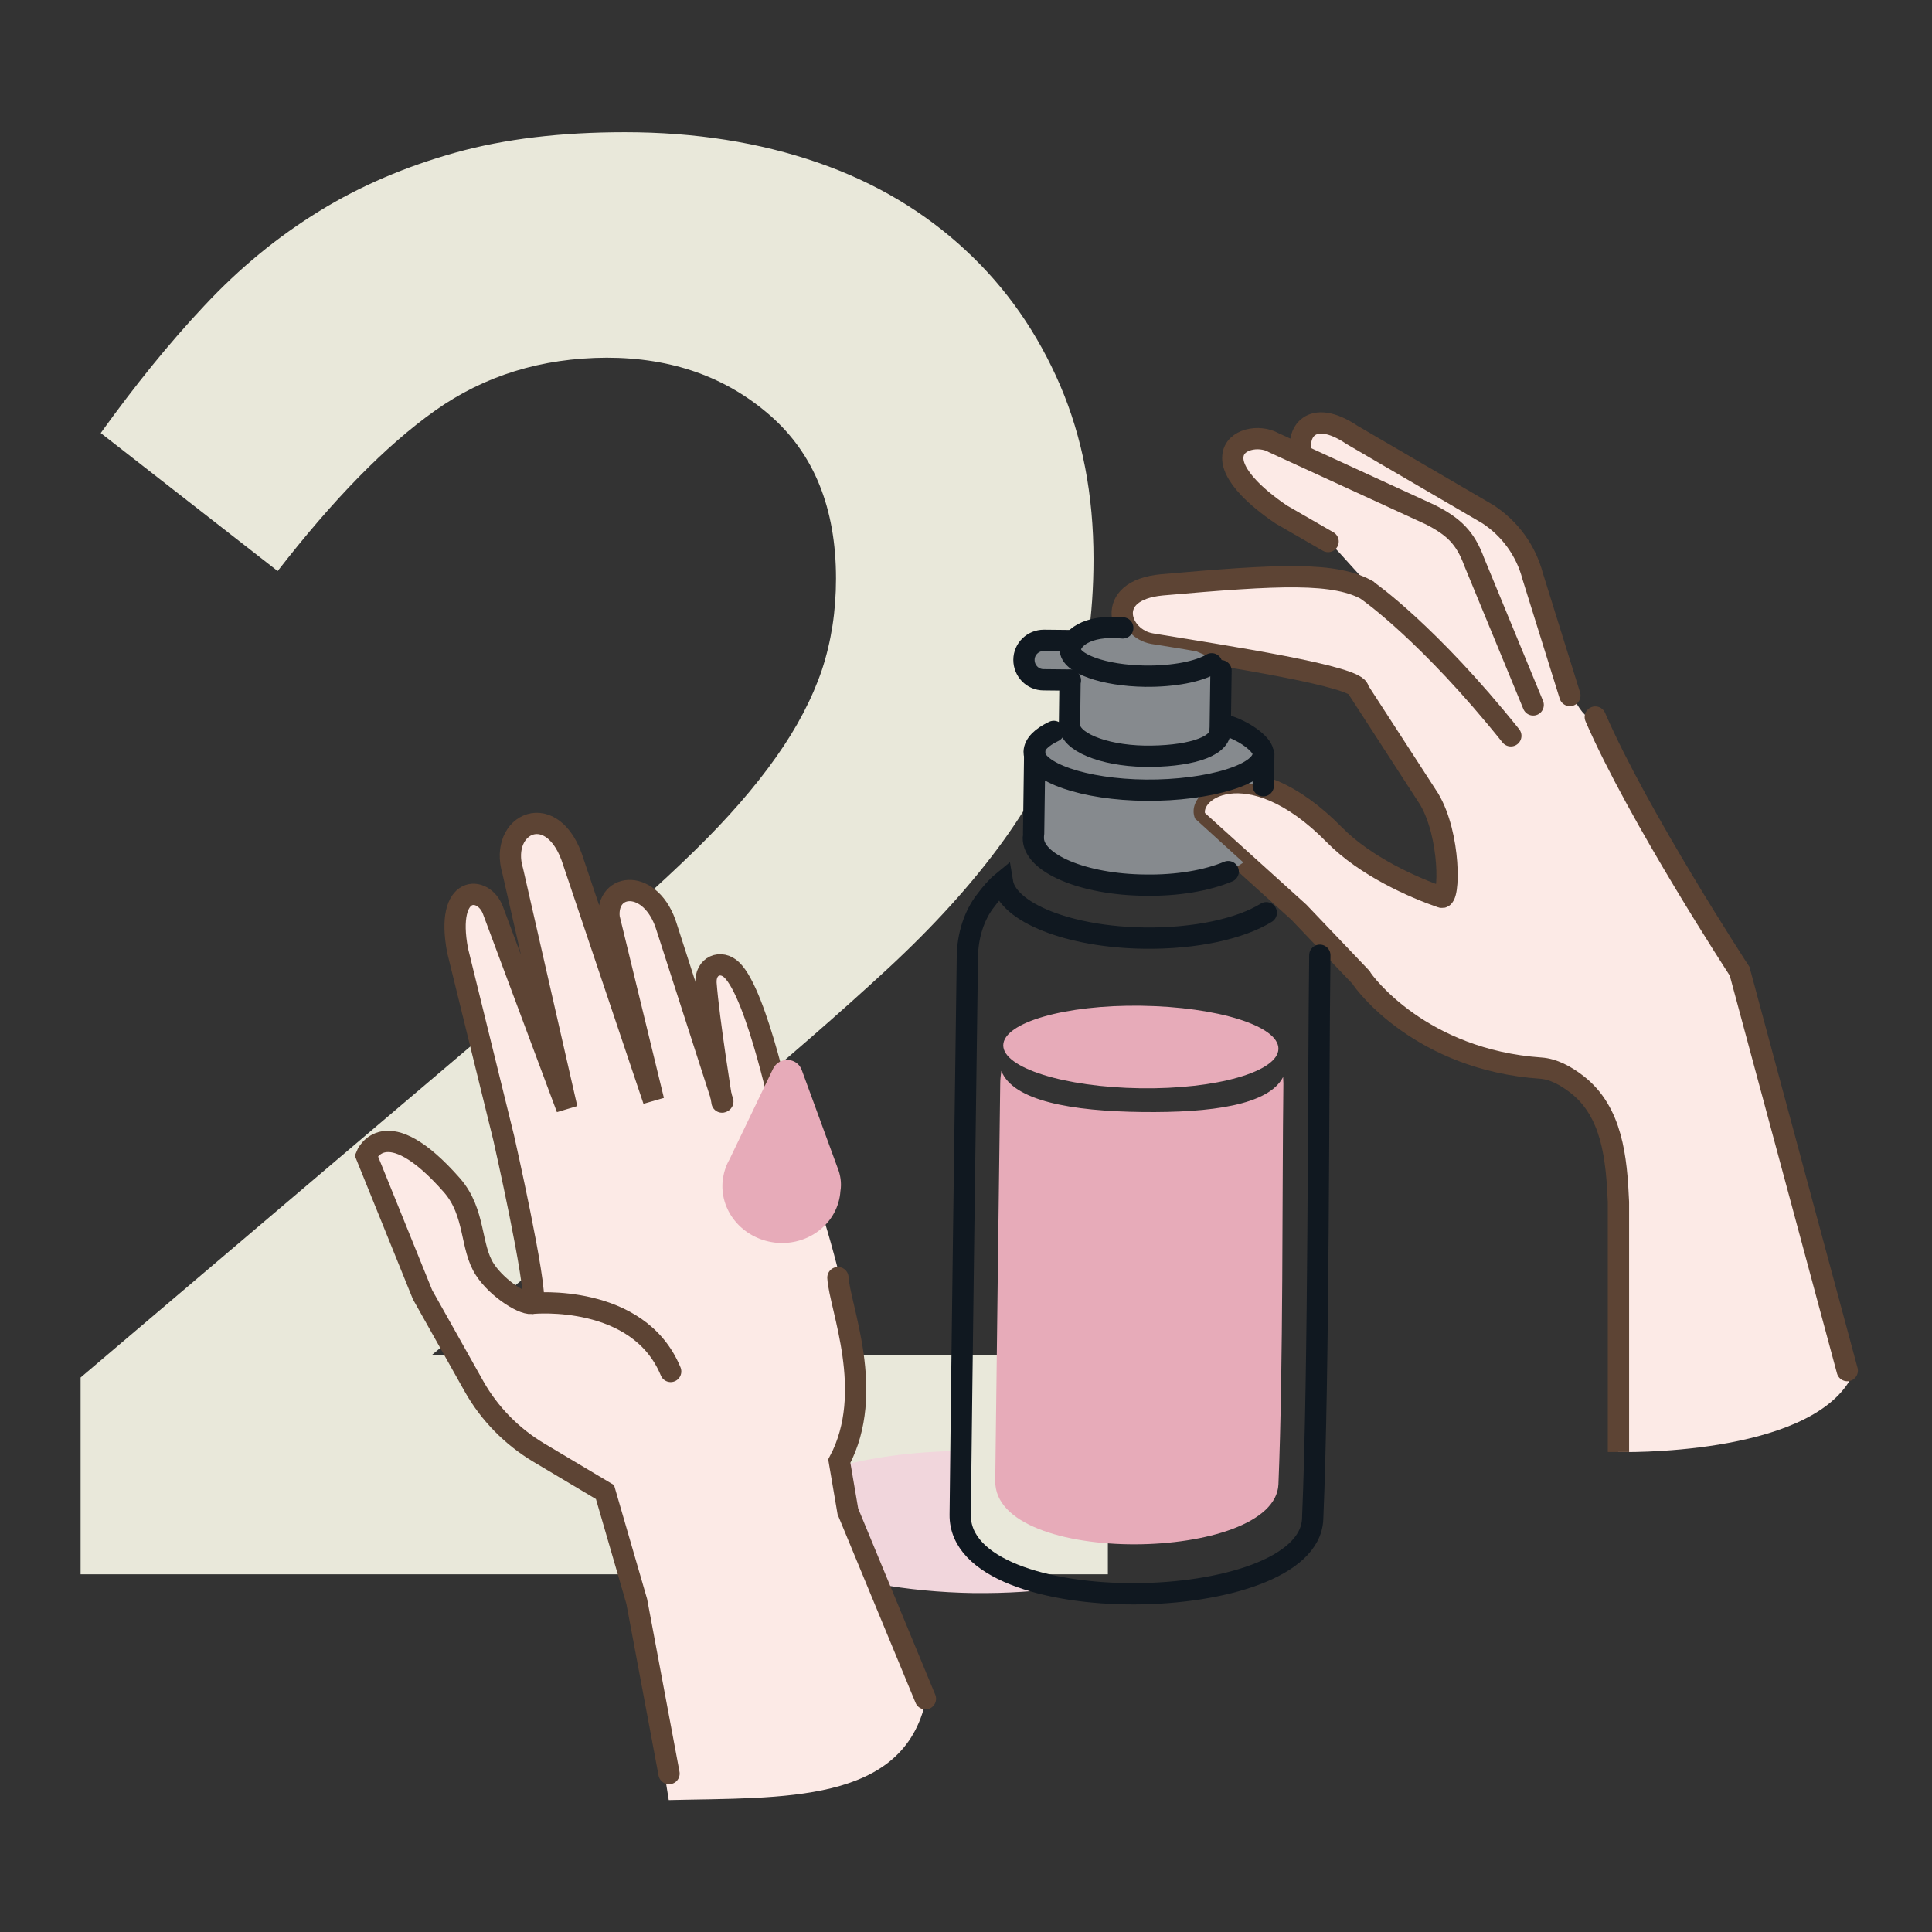 <svg xmlns="http://www.w3.org/2000/svg" fill="none" viewBox="0 0 200 200" height="200" width="200">
<rect x="0" y="0" width="200" height="200" fill="#333333" stroke="none"/>
<path fill="#E9E8DA" d="M45.029 42.514C39.914 46.143 34.486 51.714 28.743 59.114L10.428 44.829C13.943 39.943 17.486 35.543 21.171 31.629C24.8 27.743 28.771 24.486 33.057 21.857C37.314 19.229 42.029 17.229 47.143 15.8C52.257 14.371 58.114 13.686 64.686 13.686C71.971 13.686 78.629 14.743 84.657 16.829C90.686 18.914 95.771 22 99.971 25.914C104.2 29.829 107.428 34.514 109.743 39.886C112.057 45.286 113.2 51.286 113.2 57.857C113.2 63.743 112.428 69 110.886 73.629C109.343 78.257 106.971 82.743 103.828 87.086C100.686 91.429 96.686 95.857 91.829 100.343C86.971 104.829 81.343 109.743 74.914 115.057L44.686 140.286H114.686V162.972H8.343V142.6L59 99.572C64.057 95.371 68.314 91.572 71.829 88.143C75.343 84.714 78.171 81.457 80.343 78.371C82.514 75.314 84.086 72.286 85.086 69.343C86.057 66.4 86.543 63.257 86.543 59.886C86.543 52.6 84.257 46.971 79.714 43C75.171 39.029 69.543 37.029 62.8 37.029C56.057 37.057 50.143 38.886 45.029 42.514Z"></path>
<path fill="#FCEAE6" d="M46.857 97.343L48.257 92.429C52.086 93.486 54.714 102.914 57.486 111.657C56.172 104.486 52.714 94.2 52.829 88.772C52.857 86.972 53.829 85.772 54.657 85.314C58.429 85.229 60.029 89.257 61.057 94.4L65.286 106.343L63.029 94.457C65.143 90.029 67.886 92.257 69 96.143C73.743 113.2 74.314 113.114 73.229 103.029C72.686 97.972 76.6 99.743 76.657 101.686C81.914 116.057 87.543 130.314 88.371 140.543C88.972 146.743 89.686 149.143 86.943 151.343C87.4 157.057 91.343 164.657 95.857 175.943C93.572 186.8 80.943 186.057 69.229 186.343L65.943 165.829L62.657 154.514C56.143 152.914 51.2 145.914 45.686 137.486C42.314 132.314 40.829 125.4 37.543 119.629L39.971 118C43.657 119.314 49.486 123.371 49.114 129.457C52.4 133.686 56.143 138.771 54.686 132.029L50.4 110.829L46.857 97.343Z"></path>
<path fill="#FCEAE6" d="M138.829 44.371C146.086 48.429 154.315 52.714 156.543 55.543C159.315 62.772 163.029 75.772 165.115 74.2L174.143 91.772L180.058 100.514L191.629 142.657C187.143 150.829 167.515 150.314 167.515 150.314L167.429 123.114C167.686 111.714 160.229 110.686 160.229 110.686C153.858 110.886 148 107.257 142.229 102.857L131.343 91.657L123.715 84.743C123.686 80.514 129.372 78.343 137.429 86.429L149.143 92.857L149.6 88.457L148.543 83.457L139.943 70.457L118.658 66.743C115.972 65.2 115.6 63.543 116.858 61.857L121.515 60.486L134.172 59.743C139.315 59.829 142.572 60.971 144.029 63.114C143.172 62.314 138.372 56.8 137.543 56.057C131.486 52.429 128.515 50.343 127.686 47.714C127.086 43.486 133.629 45.6 134.429 46.971C134.658 47.4 134.515 42.029 138.829 44.371Z"></path>
<path stroke-miterlimit="10" stroke-width="2.203" stroke="#5D4434" d="M167.542 150.314V124.429C167.342 119.857 166.885 115.114 163.285 112.286C162.085 111.343 160.771 110.657 159.514 110.572C147.142 109.714 141.228 101.8 140.885 101.172L134.457 94.429L123.771 84.772C122.542 81.8 129.228 77.343 138.142 86.429C141.371 89.714 146.399 91.914 149.228 92.886C150.114 93.2 150.171 86.457 147.942 82.714L140.628 71.429C140.828 70.029 126.628 67.886 119.199 66.657C115.828 66.114 114.142 61.114 120.285 60.543C132.342 59.486 138.314 59.143 141.714 61.2"></path>
<path fill="#F1D6DC" d="M99.457 150.2C99.428 152.543 99.4 154.714 99.371 156.657C99.314 160.771 104.2 163.257 110.371 164.286C107.485 164.743 104.257 164.943 100.828 164.914C97.228 164.857 93.857 164.514 90.885 163.971L86.257 151.971C89.8 150.914 94.371 150.257 99.457 150.2Z" clip-rule="evenodd" fill-rule="evenodd"></path>
<path fill="#868A8E" d="M107.257 66.086L111.514 66.143C113.029 65.286 114.943 65.171 116.914 65.4C117.457 66.029 118.257 66.486 119.172 66.657C120.543 66.886 122.143 67.114 123.857 67.429C125.086 67.943 125.886 68.371 125.886 68.371L126.343 74.829C129.8 76.2 130.343 77.743 130.343 77.743L130.286 81.314C125.657 80.057 122.857 82.714 123.714 84.743L128.714 89.286C127.2 90.371 124.2 91.6 118.543 91.657C108.4 91.8 107 87.114 107 87.114L107.114 78.171C107.143 75.6 110.714 74.686 110.714 74.686L111.143 70.486L107.457 70.429C103.886 68.829 107.257 66.086 107.257 66.086Z"></path>
<path stroke-linecap="round" stroke-miterlimit="10" stroke-width="2.203" stroke="#101820" d="M106.971 86.743C106.942 89.371 112.142 91.572 118.542 91.629C121.914 91.686 124.971 91.143 127.142 90.229"></path>
<path stroke-linecap="round" stroke-miterlimit="10" stroke-width="2.203" stroke="#101820" d="M136.628 98.886C136.457 112.8 136.543 141.743 135.886 157.257C135.457 167.314 99.257 167.971 99.4 156.8C99.571 141.457 99.943 113.057 100.143 99.028C100.171 96.829 100.857 94.714 102.057 93.2C102.543 92.543 103.143 91.829 103.771 91.314C104.286 94.457 110.686 97.028 118.543 97.114C123.771 97.171 128.4 96.143 131.086 94.486"></path>
<path stroke-linecap="round" stroke-miterlimit="10" stroke-width="2.203" stroke="#101820" d="M130.829 78.086L130.771 81.343"></path>
<path stroke-linecap="round" stroke-miterlimit="10" stroke-width="2.203" stroke="#101820" d="M107.114 77.829L107 86.286"></path>
<path stroke-linecap="round" stroke-miterlimit="10" stroke-width="2.203" stroke="#101820" d="M110.714 75.029C110.685 76.771 114.143 78.2 118.457 78.286C122.771 78.343 126.285 77.429 126.314 75.657"></path>
<path stroke-linecap="round" stroke-miterlimit="10" stroke-width="2.203" stroke="#101820" d="M116.229 65C112.4 64.629 110.829 66.2 110.8 67.229C110.771 68.686 114.257 69.943 118.571 70C121.543 70.029 124.086 69.514 125.429 68.714"></path>
<path stroke-linecap="round" stroke-miterlimit="10" stroke-width="2.203" stroke="#101820" d="M109.085 75.714C107.828 76.314 107.085 77.029 107.057 77.829C107.028 79.943 112.228 81.743 118.628 81.8C125.028 81.857 131.142 80.143 130.742 77.829C130.6 77 128.828 75.629 126.742 75.029"></path>
<path stroke-linecap="round" stroke-miterlimit="10" stroke-width="2.203" stroke="#101820" d="M110.829 66.314L108.057 66.286C106.943 66.286 106 67.171 106 68.314C106 69.428 106.886 70.371 108.029 70.371L110.8 70.4"></path>
<path stroke-linecap="round" stroke-miterlimit="10" stroke-width="2.203" stroke="#101820" d="M126.4 69.429L126.314 75.629"></path>
<path stroke-linecap="round" stroke-miterlimit="10" stroke-width="2.203" stroke="#101820" d="M110.771 70.429L110.714 75.029"></path>
<path fill="#E7ABB9" d="M118.228 115.114C125.371 115.2 131.342 114.4 132.828 111.486C132.828 111.686 132.856 111.943 132.856 112.143C132.714 123.314 132.856 141.229 132.342 153.657C131.999 161.743 102.885 162.257 103.028 153.286C103.171 140.943 103.399 123.486 103.542 112.2C103.542 111.743 103.599 111.314 103.656 110.857C104.885 113.971 110.942 115.029 118.228 115.114Z"></path>
<path fill="#E7ABB9" d="M103.857 108.2C103.828 110.543 110.171 112.543 118.057 112.657C125.914 112.772 132.314 110.943 132.342 108.572C132.371 106.2 126.028 104.229 118.142 104.114C110.257 104 103.885 105.857 103.857 108.2Z"></path>
<path stroke-linecap="round" stroke-miterlimit="10" stroke-width="2.203" stroke="#5D4434" d="M141.686 61.228C141.686 61.228 147.914 65.571 156.4 76.171"></path>
<path stroke-linecap="round" stroke-miterlimit="10" stroke-width="2.203" stroke="#5D4434" d="M158.714 72.972L152.6 58.143C151.685 55.657 150.485 54.514 148.085 53.286L131.857 45.829C130.371 44.971 127.771 45.429 127.628 47.229C127.542 48.057 128 49.172 129.342 50.572C130.114 51.371 131.2 52.286 132.628 53.257L137.485 56.057"></path>
<path stroke-linecap="round" stroke-miterlimit="10" stroke-width="2.203" stroke="#5D4434" d="M134.799 47.143C134.057 44.886 135.685 42.143 139.971 45.029L154.028 53.229C156.342 54.743 157.971 57.029 158.657 59.629L162.514 72"></path>
<path stroke-linecap="round" stroke-miterlimit="10" stroke-width="2.203" stroke="#5D4434" d="M191.228 141.886L180.085 100.543C180.085 100.543 169.571 84.457 165.143 74.228"></path>
<path stroke-linecap="round" stroke-miterlimit="10" stroke-width="2.203" stroke="#5D4434" d="M86.742 132.257C86.914 135.314 90.685 144.114 86.885 151.257L87.771 156.457L95.799 175.857"></path>
<path stroke-linecap="round" stroke-miterlimit="10" stroke-width="2.203" stroke="#5D4434" d="M69.257 183.6L65.914 165.772L62.628 154.457L55.771 150.372C53 148.714 50.685 146.372 49.086 143.543L43.743 134.029L37.914 119.629C37.914 119.629 39.828 114.772 46.8 122.714C49.257 125.543 48.657 129.086 50.2 131.429C51.514 133.457 54.428 135.257 55.2 134.886C55.6 133.057 52.143 117.8 52.143 117.8L47.371 98.4C46.057 91.486 50.057 91.629 51.028 94.229L58.685 114.743L53.086 90.2C51.571 85.2 57.314 82.543 59.371 89.286L67.657 113.914L63.057 95C62.685 91.286 67.486 90.886 69.028 96.029L74.828 114.029"></path>
<path stroke-linecap="round" stroke-miterlimit="10" stroke-width="2.203" stroke="#5D4434" d="M55.171 134.914C55.171 134.914 66.085 133.857 69.428 141.971"></path>
<path stroke-linecap="round" stroke-miterlimit="10" stroke-width="2.203" stroke="#5D4434" d="M81.143 116.172C81.143 116.172 78.4 102.914 75.743 100.4C74.657 99.343 72.971 99.943 73.086 101.8C73.371 105.572 74.743 114.086 74.743 114.086"></path>
<path fill="#E7ABB9" d="M86.714 120.914L83 110.772C82.514 109.429 80.657 109.372 80.029 110.629L75.514 120.029C75.114 120.714 74.886 121.486 74.8 122.343C74.543 125.572 77.086 128.371 80.457 128.657C83.829 128.914 86.772 126.543 87 123.314C87.143 122.457 87 121.629 86.714 120.914Z"></path>
</svg>

